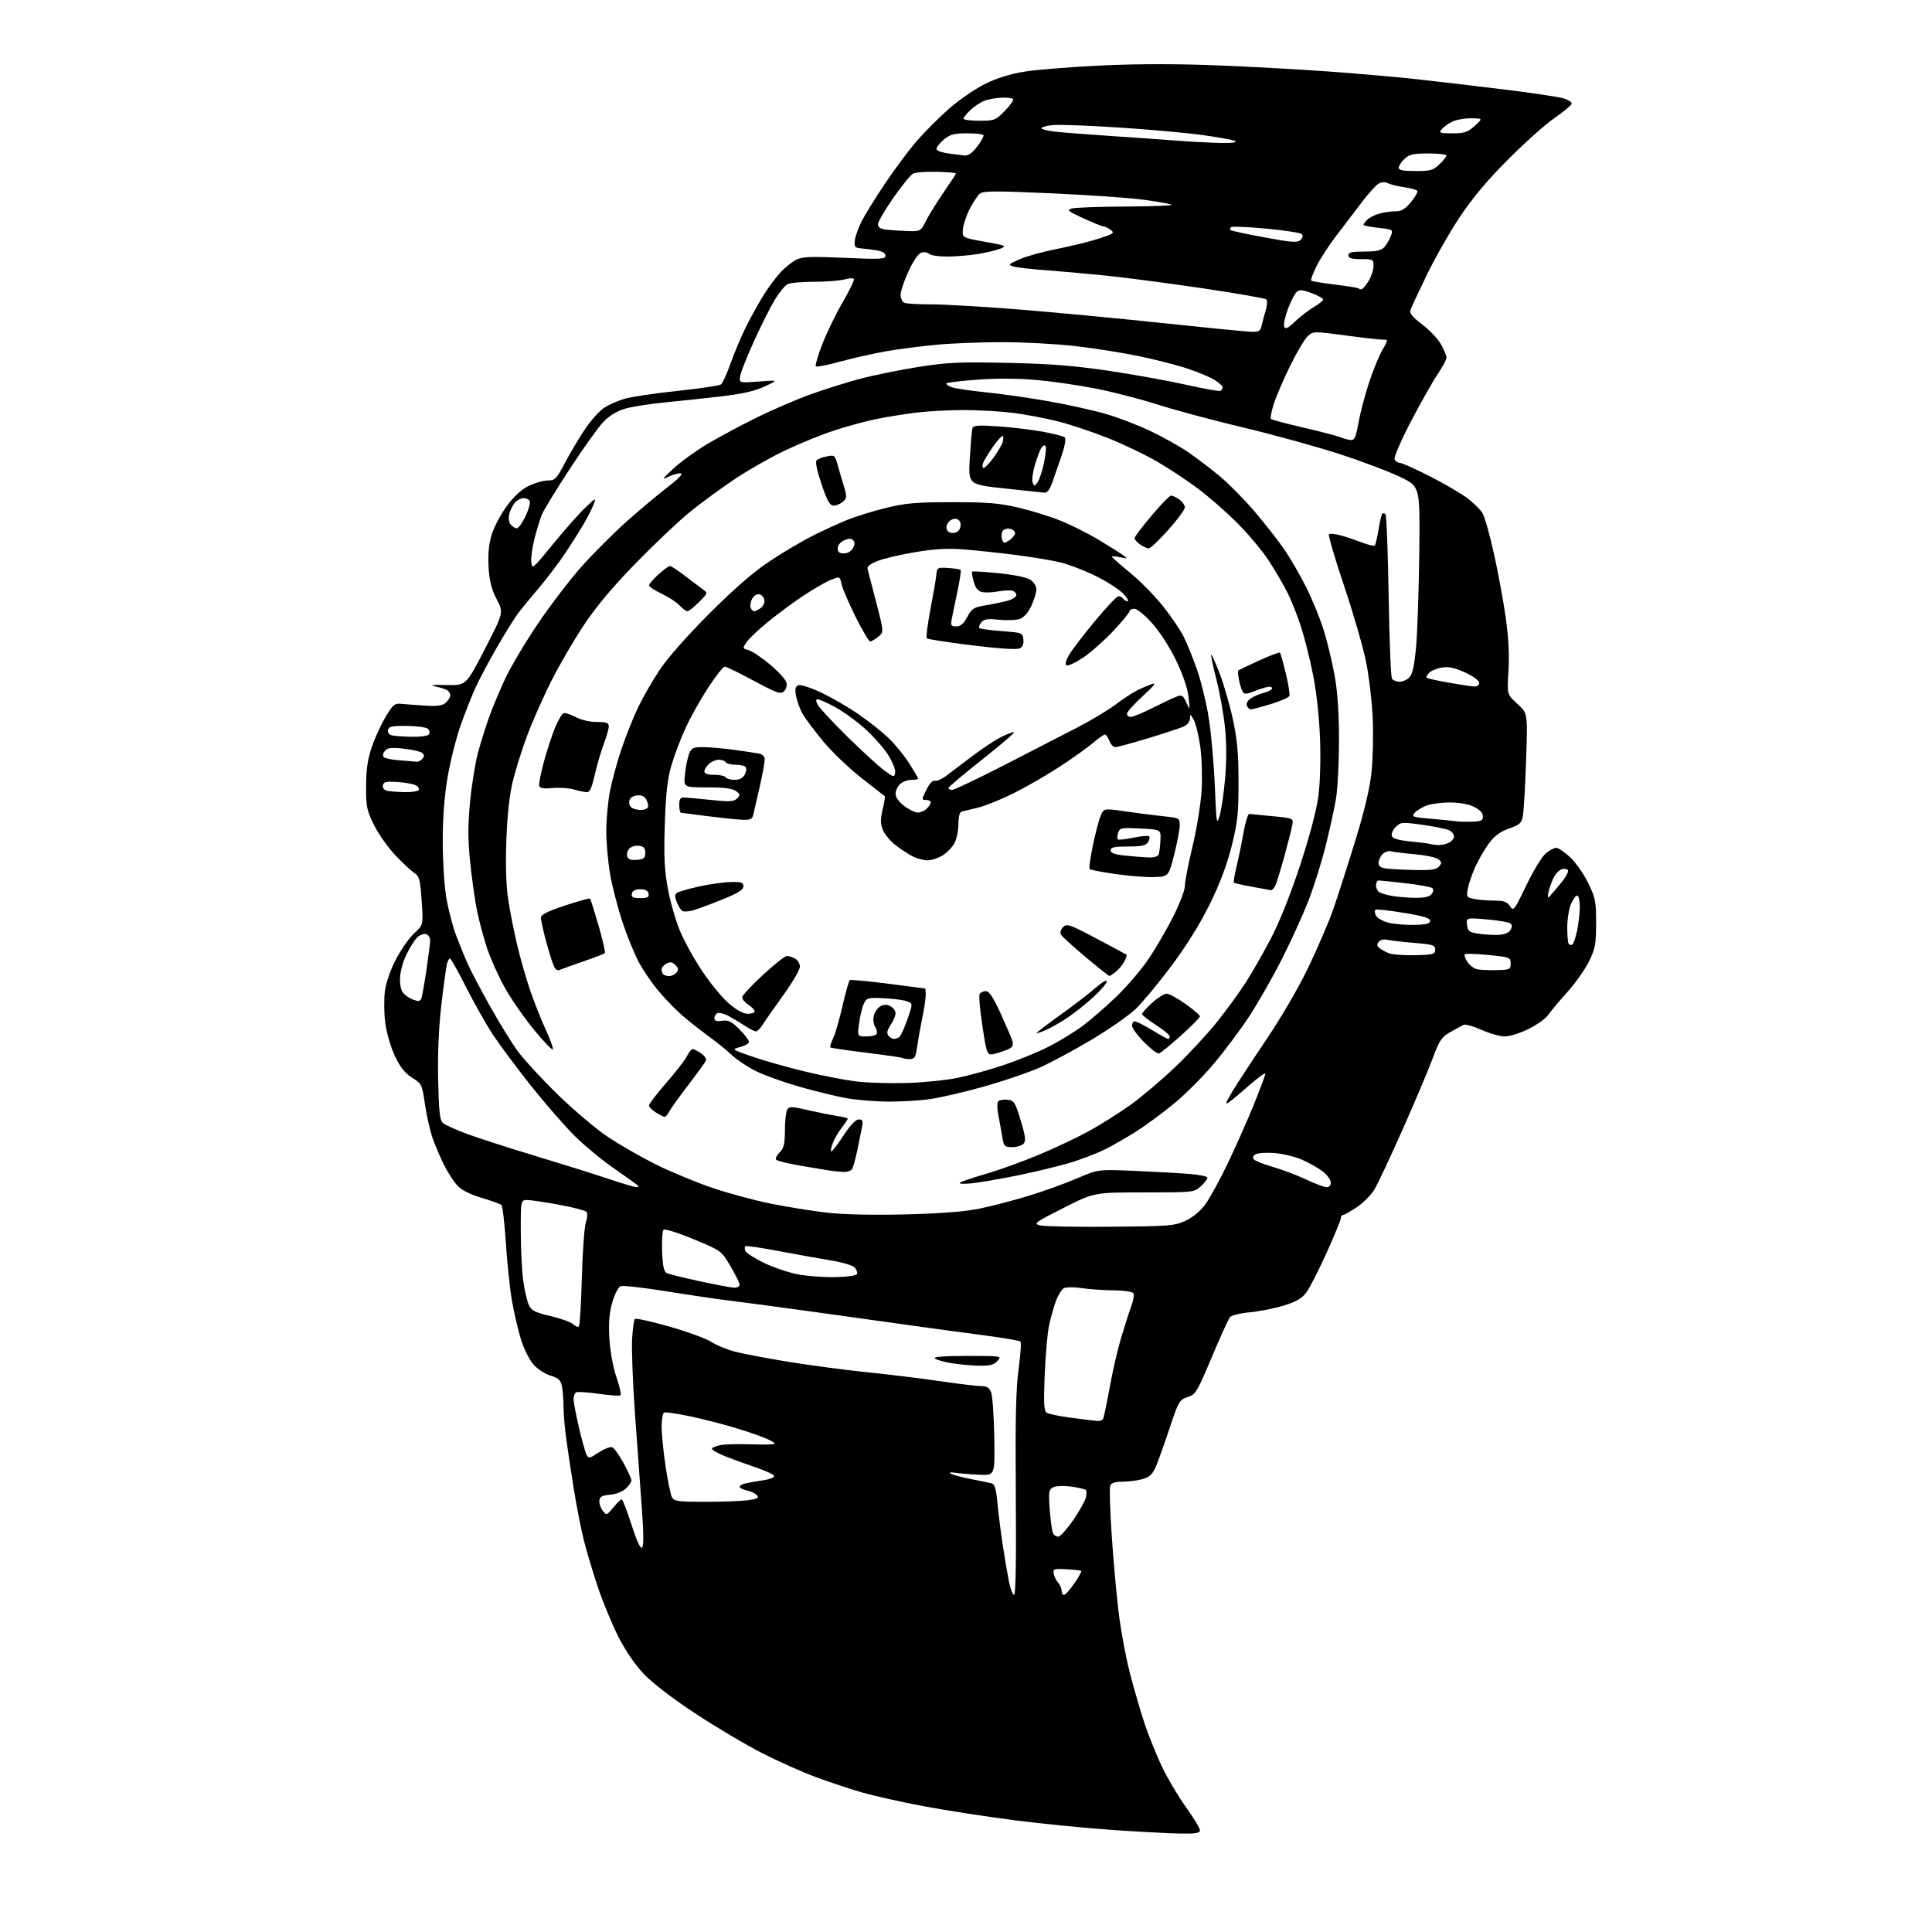 <?xml version="1.0" encoding="UTF-8" standalone="no"?>
<svg 
  version="1.1" 
  xmlns="http://www.w3.org/2000/svg" 
  xmlns:xlink="http://www.w3.org/1999/xlink" 
  xmlns:svg="http://www.w3.org/2000/svg"
  xmlns:rdf="http://www.w3.org/1999/02/22-rdf-syntax-ns#"
  xmlns:cc="http://creativecommons.org/ns#"
  xmlns:dc="http://purl.org/dc/elements/1.1/"
  viewBox="0 0 768 768"
  width="768"
  height="768"
>
<style>svg {background-color: white; }</style>"
<path stroke="none" fill="black" fill-rule="evenodd" d="M469.25,728.87C464.99,728.81 452.88,728.16 442.35,727.45C431.82,726.73 414.23,724.99 403.26,723.58C392.28,722.17 376.12,719.68 367.34,718.03C358.56,716.39 347.40,713.89 342.55,712.49C337.69,711.08 329.39,708.32 324.11,706.35C318.82,704.38 309.32,700.14 303.00,696.92C296.68,693.71 284.75,686.63 276.50,681.20C267.24,675.11 259.34,669.04 255.85,665.34C252.30,661.58 248.52,656.02 245.67,650.35C243.18,645.39 239.57,636.63 237.65,630.87C235.72,625.12 233.24,616.83 232.13,612.46C231.02,608.08 229.21,598.88 228.11,592.00C227.00,585.12 225.63,575.98 225.05,571.68C224.47,567.38 224.00,561.69 224.00,559.05C224.00,556.41 223.72,552.85 223.38,551.13C222.86,548.56 222.05,547.80 218.83,546.83C216.67,546.18 213.60,544.17 212.01,542.36C210.41,540.54 208.18,536.01 207.04,532.28C205.91,528.55 204.31,521.67 203.50,517.00C202.69,512.33 201.60,502.03 201.09,494.13C200.58,486.23 199.79,479.42 199.33,479.01C198.87,478.60 195.34,477.32 191.47,476.17C186.92,474.81 183.53,473.10 181.83,471.29C180.39,469.76 177.98,466.04 176.48,463.02C174.97,460.01 172.92,455.17 171.92,452.28C170.93,449.38 169.58,443.38 168.93,438.94C167.78,431.09 167.64,430.80 163.79,428.37C160.88,426.53 159.06,424.22 156.91,419.63C155.24,416.06 153.62,410.42 153.13,406.45C152.65,402.63 152.61,396.95 153.03,393.83C153.49,390.47 155.30,385.32 157.48,381.17C159.50,377.33 162.75,372.73 164.71,370.94C168.27,367.70 168.27,367.70 167.62,358.10C167.05,349.64 166.71,348.33 164.74,347.05C163.51,346.25 160.12,343.10 157.21,340.05C154.31,337.00 150.48,331.58 148.71,328.02C145.80,322.15 145.50,320.70 145.53,312.52C145.55,305.84 146.14,301.79 147.81,296.91C149.05,293.28 151.52,287.88 153.31,284.91C156.20,280.10 156.88,279.53 159.53,279.79C161.16,279.95 165.42,280.27 168.98,280.49C173.94,280.80 175.88,280.51 177.23,279.29C178.20,278.41 179.00,277.11 179.00,276.40C179.00,275.70 178.45,274.78 177.78,274.37C177.12,273.95 174.98,273.28 173.03,272.86C170.53,272.33 171.80,272.17 177.39,272.31C185.27,272.50 185.27,272.50 192.74,258.00C200.21,243.50 200.21,243.50 197.45,238.23C195.42,234.35 194.57,231.04 194.23,225.65C193.91,220.64 194.27,216.59 195.37,212.79C196.26,209.74 198.97,204.55 201.39,201.26C204.33,197.26 207.25,194.57 210.21,193.14C212.64,191.96 216.04,191.00 217.76,191.00C220.62,191.00 221.21,190.39 224.56,184.02C226.58,180.18 230.12,174.21 232.43,170.77C234.74,167.32 238.13,163.48 239.97,162.24C241.82,161.00 245.49,159.34 248.15,158.55C250.80,157.76 260.29,156.34 269.24,155.40C278.18,154.45 286.01,153.29 286.63,152.82C287.25,152.34 288.99,148.48 290.50,144.23C292.00,139.98 294.82,133.35 296.75,129.50C298.69,125.65 301.83,120.03 303.74,117.00C305.65,113.97 308.63,110.00 310.35,108.16C312.08,106.33 314.81,104.14 316.42,103.30C318.87,102.02 321.97,101.89 335.67,102.49C350.11,103.13 352.00,103.03 352.00,101.65C352.00,100.67 350.80,99.89 348.75,99.56C346.96,99.27 344.15,98.91 342.50,98.76C339.83,98.53 339.53,98.18 339.81,95.59C339.98,94.00 341.20,90.56 342.52,87.96C343.84,85.36 348.04,78.57 351.87,72.87C355.69,67.17 361.36,59.58 364.47,56.00C367.58,52.42 373.34,46.66 377.27,43.20C381.21,39.73 387.65,35.31 391.59,33.36C396.45,30.96 401.60,29.37 407.62,28.42C412.51,27.65 426.18,26.57 438.00,26.02C452.09,25.36 467.94,25.35 484.00,25.99C497.48,26.52 517.95,27.66 529.50,28.52C541.05,29.37 556.35,30.73 563.50,31.52C570.65,32.31 585.73,34.09 597.00,35.46C608.27,36.84 619.22,38.45 621.31,39.05C623.47,39.66 624.96,40.64 624.74,41.31C624.52,41.97 621.46,44.49 617.93,46.92C614.39,49.35 606.08,56.77 599.46,63.42C591.09,71.82 585.21,78.84 580.17,86.46C576.18,92.48 570.29,102.83 567.09,109.46C563.89,116.08 561.00,122.28 560.67,123.24C560.23,124.53 561.46,126.04 565.33,128.96C568.23,131.15 571.59,134.70 572.80,136.85C574.01,139.01 575.00,141.39 575.00,142.15C575.00,142.91 573.42,145.87 571.49,148.74C569.56,151.60 564.79,160.04 560.89,167.50C556.99,174.95 554.06,181.71 554.37,182.52C554.68,183.34 555.62,184.00 556.44,184.00C557.27,184.00 562.67,186.41 568.43,189.35C574.20,192.30 580.93,196.23 583.38,198.10C585.83,199.97 588.51,202.63 589.34,204.02C590.17,205.41 592.20,212.61 593.85,220.02C595.51,227.43 597.62,238.90 598.55,245.50C599.68,253.59 600.03,260.52 599.64,266.78C599.05,276.05 599.05,276.05 603.17,279.78C607.30,283.50 607.30,283.50 606.65,302.00C606.30,312.18 605.74,322.10 605.41,324.05C604.87,327.23 604.28,327.79 599.87,329.35C596.30,330.62 594.08,332.26 591.84,335.30C590.14,337.61 587.71,341.80 586.44,344.62C585.18,347.44 583.84,351.31 583.48,353.23C582.86,356.54 582.99,356.75 586.04,357.36C587.81,357.71 591.39,358.00 594.00,358.00C597.80,358.00 599.05,358.45 600.22,360.21C601.63,362.33 601.89,362.01 606.80,351.81C609.65,345.90 613.10,340.28 614.59,339.11C616.07,337.95 617.88,337.00 618.63,337.00C619.38,337.00 621.80,338.63 624.00,340.62C626.21,342.62 629.47,347.23 631.26,350.87C634.23,356.95 634.50,358.29 634.48,367.00C634.46,375.42 634.13,377.16 631.58,382.31C630.00,385.50 626.09,391.01 622.89,394.54C619.69,398.07 616.34,402.08 615.44,403.45C614.54,404.82 611.08,407.30 607.75,408.97C604.41,410.64 600.12,412.00 598.22,412.00C596.31,412.00 592.12,410.82 588.91,409.38C585.70,407.94 582.49,407.05 581.79,407.40C581.08,407.75 578.71,409.04 576.53,410.27C573.02,412.25 572.21,413.46 569.40,421.00C567.66,425.68 562.33,438.27 557.56,449.00C552.79,459.73 547.80,470.36 546.47,472.64C545.13,474.92 541.93,478.18 539.35,479.89C536.77,481.60 534.28,483.00 533.83,483.00C533.37,483.00 533.00,483.56 533.00,484.25C533.00,484.94 530.46,491.12 527.35,498.00C524.24,504.88 520.63,511.95 519.32,513.72C517.53,516.15 515.33,517.44 510.36,518.97C506.73,520.09 500.67,521.30 496.89,521.65C493.10,522.00 489.52,522.87 488.93,523.59C488.33,524.31 485.07,531.50 481.67,539.57C475.86,553.39 475.30,554.31 472.08,555.37C468.81,556.45 468.49,557.01 464.84,568.00C462.74,574.33 460.28,581.18 459.36,583.24C458.09,586.12 456.87,587.22 454.10,587.99C452.12,588.54 448.57,588.99 446.22,588.99C443.23,589.00 441.75,589.48 441.33,590.59C440.99,591.47 441.24,600.13 441.89,609.84C442.53,619.56 443.76,633.35 444.62,640.50C445.47,647.65 447.50,658.66 449.13,664.97C450.75,671.28 453.41,680.42 455.04,685.29C456.67,690.15 459.78,697.84 461.94,702.37C464.10,706.90 468.37,714.10 471.44,718.37C474.50,722.63 477.00,726.77 477.00,727.56C477.00,728.70 475.38,728.97 469.25,728.87zM403.12,634.00C403.76,634.00 404.00,619.82 403.80,594.25C403.57,564.11 403.84,552.02 404.91,544.25C405.69,538.61 406.02,533.68 405.64,533.30C405.26,532.93 399.00,531.84 391.72,530.89C384.45,529.94 371.98,528.25 364.00,527.13C356.02,526.00 338.02,523.50 324.00,521.56C309.98,519.62 294.68,517.57 290.00,517.01C285.32,516.45 274.04,514.79 264.92,513.32C255.80,511.85 247.61,510.94 246.71,511.28C245.80,511.63 244.35,514.44 243.41,517.65C242.20,521.84 241.88,525.71 242.23,531.96C242.52,537.03 243.66,543.30 245.00,547.29C246.26,551.01 247.02,554.32 246.69,554.65C246.36,554.97 242.47,554.71 238.04,554.07C233.61,553.42 229.54,553.17 228.99,553.50C228.45,553.84 228.00,555.05 228.00,556.19C228.00,557.32 228.96,562.36 230.12,567.38C231.29,572.39 232.65,577.28 233.15,578.24C233.99,579.85 234.37,579.78 238.01,577.38C240.18,575.94 242.58,575.01 243.36,575.31C244.13,575.60 246.17,578.44 247.88,581.60C249.60,584.77 251.00,587.87 251.00,588.50C251.00,589.13 249.99,590.60 248.75,591.76C247.44,592.98 244.83,593.99 242.50,594.18C239.37,594.43 238.45,594.94 238.26,596.50C238.13,597.60 238.72,599.40 239.57,600.50C241.09,602.46 241.16,602.44 243.81,599.24C245.29,597.45 246.79,595.99 247.14,595.99C247.50,596.00 249.24,600.53 251.02,606.07C253.16,612.73 254.59,615.81 255.25,615.15C255.90,614.50 255.86,609.13 255.12,599.33C254.50,591.17 253.28,574.38 252.41,562.00C251.54,549.62 251.03,536.23 251.27,532.23C251.51,528.24 252.00,524.66 252.37,524.30C252.74,523.93 258.90,525.29 266.06,527.33C273.22,529.36 280.75,532.11 282.79,533.45C284.83,534.78 289.21,536.56 292.52,537.40C295.83,538.24 305.50,540.06 314.02,541.44C322.53,542.81 336.48,544.65 345.00,545.52C353.52,546.39 366.49,547.98 373.80,549.05C381.12,550.12 388.45,551.00 390.08,551.00C392.34,551.00 393.28,551.61 394.01,553.53C394.54,554.91 395.09,562.90 395.23,571.28C395.50,586.50 395.50,586.50 389.50,586.24C386.20,586.10 381.93,585.75 380.00,585.47C377.74,585.14 377.03,585.27 378.00,585.83C378.82,586.32 382.43,587.27 386.00,587.96C389.57,588.64 393.24,589.40 394.15,589.64C395.41,589.97 395.96,591.79 396.47,597.29C396.84,601.25 397.79,608.77 398.58,614.00C399.37,619.23 400.50,625.86 401.08,628.75C401.67,631.64 402.58,634.00 403.12,634.00zM422.95,634.00C423.48,634.00 425.32,631.94 427.05,629.43C428.78,626.92 430.02,624.69 429.81,624.48C429.61,624.27 426.97,623.97 423.97,623.80C418.97,623.53 418.53,623.67 418.84,625.50C419.03,626.60 419.81,628.21 420.59,629.08C421.37,629.95 422.00,631.41 422.00,632.33C422.00,633.25 422.43,634.00 422.95,634.00zM420.80,610.80C421.66,610.63 424.30,607.66 426.67,604.19C429.05,600.72 431.27,596.77 431.62,595.40C431.96,594.03 431.95,592.62 431.61,592.27C431.26,591.92 428.62,591.33 425.74,590.94C422.77,590.55 419.68,590.68 418.61,591.23C416.94,592.11 416.79,593.06 417.27,599.86C417.58,604.06 418.14,608.31 418.54,609.30C418.93,610.29 419.95,610.96 420.80,610.80zM280.40,597.00C287.17,597.00 294.81,596.71 297.37,596.36C301.03,595.86 301.79,595.45 300.94,594.43C300.35,593.71 298.54,592.84 296.93,592.48C295.32,592.13 294.00,591.48 294.00,591.03C294.00,590.58 295.01,589.98 296.25,589.68C297.49,589.39 300.66,588.83 303.29,588.45C305.96,588.07 307.93,587.29 307.73,586.70C307.54,586.12 304.26,584.60 300.44,583.32C296.62,582.04 291.14,580.04 288.25,578.88C285.36,577.72 283.00,576.39 283.00,575.93C283.00,575.47 284.55,574.80 286.45,574.44C288.34,574.09 293.97,573.96 298.95,574.15C303.93,574.34 308.00,574.21 308.00,573.86C308.00,573.51 306.09,572.44 303.75,571.50C301.41,570.55 296.02,568.73 291.77,567.45C287.52,566.17 279.73,564.18 274.45,563.04C269.18,561.90 264.45,561.22 263.93,561.54C263.42,561.86 263.00,564.40 263.00,567.18C263.00,569.97 263.71,577.00 264.57,582.82C265.43,588.64 266.57,594.21 267.11,595.20C267.96,596.78 269.54,597.00 280.40,597.00zM436.19,564.86C437.12,564.93 438.14,564.58 438.46,564.06C438.78,563.55 439.95,558.03 441.06,551.81C442.17,545.59 444.21,536.67 445.60,532.00C446.99,527.33 448.82,521.62 449.67,519.33C450.52,517.03 450.91,514.67 450.55,514.08C450.18,513.48 446.67,512.97 442.69,512.93C438.74,512.89 433.02,512.49 430.00,512.05C426.98,511.61 423.78,511.62 422.90,512.08C422.03,512.53 420.60,514.84 419.73,517.20C418.86,519.57 417.63,523.98 417.00,527.00C416.36,530.02 415.59,538.85 415.28,546.60C414.82,558.01 414.98,560.88 416.11,561.60C416.87,562.10 421.32,563.00 426.00,563.61C430.68,564.21 435.26,564.78 436.19,564.86zM389.10,542.88C386.02,542.82 381.04,542.36 378.03,541.86C375.02,541.36 372.11,540.51 371.58,539.98C370.94,539.34 375.45,539.00 384.45,539.00C398.25,539.00 398.30,539.01 396.50,541.00C395.07,542.58 393.52,542.98 389.10,542.88zM230.11,527.24C230.49,526.83 231.02,518.17 231.29,508.00C231.56,497.82 232.27,487.94 232.88,486.04C233.54,483.96 233.62,482.22 233.07,481.67C232.57,481.17 227.73,479.93 222.33,478.92C216.92,477.91 211.26,477.07 209.75,477.04C207.00,477.00 207.00,477.00 207.02,489.75C207.03,496.76 207.49,505.60 208.04,509.40C208.59,513.19 209.59,517.46 210.27,518.88C211.29,521.00 212.80,521.75 218.91,523.17C222.99,524.12 227.02,525.59 227.87,526.44C228.72,527.29 229.73,527.65 230.11,527.24zM291.75,511.88C292.99,511.95 294.00,511.43 294.00,510.73C294.00,510.03 292.37,506.70 290.37,503.32C286.75,497.19 286.75,497.19 275.68,492.59C269.58,490.05 264.23,488.37 263.76,488.84C263.29,489.31 263.04,493.20 263.21,497.49C263.42,503.20 263.90,505.49 265.00,506.05C265.82,506.47 271.68,507.92 278.00,509.28C284.32,510.65 290.51,511.81 291.75,511.88zM331.92,507.67C337.16,507.57 340.48,507.07 340.71,506.37C340.92,505.74 340.43,504.58 339.63,503.77C338.83,502.97 334.64,501.74 330.33,501.04C326.03,500.34 316.71,498.67 309.64,497.33C302.57,495.98 296.55,495.12 296.27,495.40C295.98,495.68 295.99,496.52 296.27,497.27C296.56,498.01 299.76,500.09 303.40,501.88C307.03,503.66 313.04,505.74 316.75,506.49C320.46,507.24 327.29,507.77 331.92,507.67zM441.50,487.65C464.65,487.46 466.85,487.29 471.18,485.31C474.09,483.98 477.07,481.53 479.07,478.84C480.83,476.45 484.91,469.00 488.13,462.29C491.34,455.57 496.01,445.05 498.49,438.92C500.97,432.78 503.00,427.32 503.00,426.78C503.00,426.24 500.27,428.21 496.93,431.15C493.59,434.09 489.90,437.17 488.74,438.00C486.89,439.30 486.99,438.86 489.52,434.50C491.12,431.75 497.13,422.52 502.89,414.00C509.14,404.75 516.08,392.86 520.10,384.50C523.80,376.80 528.23,366.49 529.94,361.60C531.65,356.70 535.55,344.57 538.61,334.64C542.38,322.42 544.50,313.50 545.19,307.04C545.75,301.79 545.96,292.10 545.67,285.50C545.38,278.90 544.19,268.77 543.02,263.00C541.84,257.23 537.90,243.62 534.26,232.77C530.61,221.92 527.92,212.74 528.28,212.39C528.64,212.03 530.63,212.20 532.71,212.76C534.80,213.32 538.62,214.60 541.21,215.59C543.81,216.59 546.18,217.15 546.49,216.84C546.81,216.53 547.48,213.68 548.00,210.50C548.52,207.32 549.18,204.49 549.47,204.20C549.76,203.91 550.34,204.00 550.75,204.42C551.16,204.83 551.73,219.42 552.01,236.83C552.29,254.25 552.88,269.06 553.32,269.75C553.76,270.44 555.15,271.00 556.40,271.00C557.66,271.00 559.44,270.17 560.36,269.16C561.52,267.87 562.29,264.21 562.94,256.91C563.44,251.18 564.00,234.57 564.18,220.00C564.50,193.50 564.50,193.50 557.00,189.78C552.88,187.74 542.08,183.63 533.00,180.66C523.92,177.68 506.67,172.91 494.66,170.05C482.65,167.20 467.16,163.05 460.25,160.84C453.34,158.63 442.15,155.74 435.39,154.42C428.63,153.10 417.99,151.57 411.75,151.02C404.74,150.41 395.92,150.36 388.65,150.91C382.18,151.39 376.62,152.05 376.30,152.36C375.98,152.68 376.83,153.37 378.19,153.88C379.55,154.40 385.62,155.32 391.68,155.92C397.74,156.53 408.95,158.12 416.60,159.47C424.24,160.81 434.55,163.08 439.50,164.52C444.45,165.95 452.55,169.06 457.50,171.43C462.45,173.79 469.13,177.54 472.34,179.75C475.55,181.96 481.10,186.18 484.67,189.13C488.24,192.09 494.44,198.33 498.45,203.01C502.45,207.69 507.76,214.44 510.25,218.01C512.73,221.58 516.80,228.57 519.28,233.54C521.77,238.51 524.96,246.38 526.37,251.04C527.78,255.69 529.69,263.77 530.62,269.00C531.73,275.29 532.29,283.90 532.27,294.50C532.26,303.30 531.73,313.65 531.08,317.50C530.43,321.35 528.57,329.83 526.95,336.34C525.32,342.85 522.20,352.75 520.02,358.34C517.83,363.93 513.09,374.32 509.47,381.44C505.86,388.55 500.08,398.68 496.64,403.94C493.19,409.20 486.90,417.63 482.67,422.67C478.44,427.72 471.40,434.80 467.03,438.41C462.67,442.02 456.04,446.95 452.30,449.36C448.56,451.77 442.71,455.15 439.30,456.86C435.88,458.58 429.24,461.10 424.53,462.46C419.82,463.83 410.46,466.05 403.73,467.41C397.00,468.76 389.06,470.11 386.08,470.41C383.09,470.70 381.07,470.59 381.58,470.15C382.08,469.72 386.77,468.12 392.00,466.61C397.23,465.09 406.77,461.64 413.22,458.93C419.66,456.23 428.64,451.97 433.16,449.47C437.68,446.97 444.98,442.35 449.38,439.21C453.78,436.07 461.81,429.27 467.23,424.09C472.65,418.91 480.15,410.81 483.91,406.09C487.67,401.37 492.77,394.35 495.24,390.50C497.72,386.65 502.21,378.77 505.23,373.00C508.61,366.53 513.05,355.39 516.80,344.00C520.60,332.43 523.33,322.13 524.07,316.50C524.78,311.13 525.04,301.86 524.73,293.50C524.42,285.35 523.29,274.94 522.03,268.59C520.84,262.59 518.72,254.04 517.32,249.59C515.91,245.14 513.41,238.81 511.75,235.52C510.09,232.23 506.66,226.38 504.12,222.52C501.58,218.66 495.90,211.93 491.50,207.56C487.10,203.20 480.10,197.11 475.95,194.03C471.80,190.94 464.68,186.24 460.13,183.58C455.59,180.91 446.85,176.72 440.71,174.25C434.57,171.79 425.49,168.74 420.52,167.49C415.56,166.23 407.45,164.71 402.50,164.10C397.55,163.50 388.76,163.00 382.97,163.00C377.18,163.00 368.63,163.47 363.97,164.05C359.31,164.63 352.20,165.78 348.16,166.61C344.12,167.44 336.70,169.46 331.66,171.11C326.62,172.75 317.79,176.34 312.03,179.09C306.27,181.84 297.27,186.96 292.03,190.47C286.79,193.98 278.90,199.76 274.50,203.31C270.10,206.86 260.41,216.01 252.96,223.63C243.73,233.09 237.11,240.97 232.14,248.42C228.13,254.42 222.24,264.55 219.05,270.92C215.86,277.29 211.62,286.88 209.61,292.24C207.61,297.60 205.05,305.70 203.93,310.24C202.55,315.78 201.69,323.47 201.30,333.59C200.93,343.30 201.16,351.68 201.95,357.09C202.62,361.72 204.24,370.00 205.55,375.50C206.85,381.00 209.24,389.32 210.86,394.00C212.48,398.68 215.22,405.58 216.95,409.34C218.69,413.11 219.96,416.61 219.79,417.14C219.61,417.66 216.28,414.21 212.37,409.47C208.47,404.72 203.21,397.17 200.70,392.67C198.18,388.18 195.01,381.12 193.64,377.00C192.27,372.88 190.46,366.12 189.62,362.00C188.78,357.88 187.55,349.17 186.89,342.66C185.96,333.47 185.96,328.06 186.88,318.50C187.54,311.73 188.99,302.88 190.10,298.84C191.21,294.80 193.17,288.57 194.45,285.00C195.73,281.43 198.55,274.68 200.72,270.00C202.89,265.32 208.76,255.43 213.77,248.00C218.78,240.57 226.67,230.27 231.29,225.10C235.91,219.93 243.93,211.91 249.10,207.29C254.27,202.67 261.57,196.56 265.33,193.70C269.50,190.52 271.57,188.38 270.65,188.19C269.82,188.02 267.64,188.60 265.82,189.48C262.86,190.90 263.06,190.56 267.68,186.27C270.53,183.62 276.61,179.23 281.18,176.50C285.76,173.77 294.68,168.99 301.00,165.88C307.32,162.77 317.00,158.62 322.50,156.66C328.00,154.69 336.71,151.96 341.85,150.59C346.99,149.22 357.26,147.12 364.66,145.94C376.40,144.06 380.96,143.84 400.31,144.24C417.27,144.60 426.74,145.33 440.50,147.36C450.40,148.83 464.33,151.34 471.46,152.94C478.59,154.54 484.78,155.64 485.21,155.37C485.65,155.10 486.00,154.45 486.00,153.93C486.00,153.40 484.54,152.08 482.75,150.99C480.96,149.90 476.12,147.88 472.00,146.51C467.88,145.13 459.09,142.88 452.47,141.52C445.85,140.15 434.38,138.35 426.97,137.52C419.56,136.70 406.75,136.02 398.50,136.01C390.25,136.01 378.55,136.46 372.50,137.02C366.45,137.58 357.45,138.74 352.50,139.59C347.55,140.44 339.32,142.29 334.21,143.69C329.09,145.10 324.64,145.97 324.31,145.64C323.97,145.31 325.14,141.31 326.90,136.77C328.66,132.22 332.31,124.71 335.01,120.08C337.70,115.45 339.70,111.33 339.44,110.91C339.18,110.49 337.52,110.56 335.74,111.07C333.97,111.58 328.54,112.00 323.69,112.00C318.84,112.00 314.04,112.44 313.03,112.98C312.02,113.53 309.81,116.22 308.12,118.96C306.43,121.71 302.77,128.94 299.99,135.03C297.21,141.11 294.65,147.48 294.31,149.18C293.70,152.26 293.70,152.26 301.60,151.66C309.50,151.05 309.50,151.05 304.00,153.61C300.13,155.42 295.09,156.58 287.00,157.53C280.68,158.27 270.49,159.36 264.38,159.96C258.26,160.55 251.05,161.69 248.36,162.49C245.22,163.42 242.17,165.30 239.84,167.72C237.85,169.80 231.85,178.20 226.50,186.39C221.15,194.58 216.19,202.68 215.48,204.39C214.77,206.10 213.44,210.36 212.54,213.86C211.63,217.35 211.03,221.63 211.19,223.36C211.49,226.43 211.69,226.27 219.65,216.50C224.13,211.00 229.89,204.47 232.46,202.00C236.73,197.88 237.03,197.74 236.05,200.33C235.47,201.89 233.78,205.27 232.30,207.83C230.82,210.40 227.43,215.78 224.75,219.80C222.07,223.81 217.30,230.11 214.15,233.80C210.99,237.48 207.24,242.07 205.81,244.00C204.37,245.93 200.61,252.00 197.44,257.50C194.27,263.00 190.45,270.20 188.95,273.50C187.45,276.80 184.79,283.55 183.05,288.50C181.31,293.45 179.01,302.60 177.94,308.85C176.64,316.45 176.00,324.91 176.00,334.47C176.00,342.54 176.64,352.40 177.47,357.17C178.28,361.81 180.04,368.51 181.39,372.05C182.74,375.60 184.80,380.65 185.98,383.28C187.16,385.91 191.06,393.31 194.64,399.72C198.23,406.13 203.11,414.10 205.49,417.44C207.87,420.77 215.15,428.70 221.66,435.05C228.18,441.41 237.32,449.11 242.00,452.19C246.68,455.27 255.08,460.07 260.67,462.86C266.26,465.65 276.15,469.77 282.65,472.01C289.14,474.25 299.87,477.16 306.48,478.48C313.09,479.81 323.17,481.42 328.89,482.07C335.30,482.79 347.15,483.05 359.89,482.74C373.34,482.41 383.43,481.65 388.93,480.54C393.57,479.61 402.35,477.34 408.43,475.50C414.52,473.65 423.32,470.49 428.00,468.48C436.50,464.82 436.50,464.82 451.00,465.44C458.98,465.78 468.76,466.32 472.75,466.65C476.74,466.97 480.00,467.65 480.00,468.17C480.00,468.68 478.81,470.20 477.35,471.55C474.73,473.98 474.54,474.00 454.84,474.00C434.97,474.00 434.97,474.00 422.73,480.19C411.20,486.03 410.67,486.43 413.50,487.12C415.15,487.53 427.75,487.77 441.50,487.65zM252.95,471.92C253.82,471.97 254.02,471.66 253.45,471.16C252.93,470.70 248.68,467.67 244.00,464.42C239.32,461.18 232.31,455.37 228.41,451.51C224.52,447.66 216.67,438.65 210.99,431.50C205.30,424.35 198.49,415.19 195.84,411.15C193.20,407.11 188.44,398.67 185.27,392.41C182.10,386.14 179.21,381.01 178.86,381.00C178.51,381.00 177.96,382.04 177.64,383.32C177.32,384.59 176.33,391.89 175.44,399.53C174.40,408.51 173.95,418.99 174.17,429.18C174.43,441.57 174.82,445.23 176.00,446.35C176.82,447.12 181.32,449.16 186.00,450.87C190.68,452.58 202.82,456.49 213.00,459.56C223.18,462.63 236.00,466.65 241.50,468.49C247.00,470.33 252.15,471.88 252.95,471.92zM527.25,471.91C528.35,471.97 529.00,471.27 529.00,470.05C529.00,468.98 527.54,466.99 525.75,465.62C523.96,464.26 520.25,462.16 517.50,460.97C514.75,459.77 509.80,458.59 506.50,458.34C503.20,458.10 499.83,458.35 499.01,458.91C497.96,459.62 497.83,460.23 498.58,460.98C499.16,461.56 502.53,462.87 506.07,463.89C509.61,464.91 515.42,467.11 519.00,468.78C522.58,470.46 526.29,471.87 527.25,471.91zM335.19,465.86C333.71,465.79 331.38,465.56 330.00,465.35C328.62,465.14 323.34,464.26 318.25,463.39C313.17,462.53 308.76,461.42 308.47,460.94C308.17,460.47 308.84,459.16 309.96,458.04C311.61,456.39 312.00,454.69 312.02,449.25C312.02,445.54 312.44,441.85 312.95,441.05C313.74,439.79 314.83,439.82 321.18,441.29C325.21,442.21 330.41,443.26 332.75,443.61C335.09,443.97 337.00,444.45 337.00,444.69C337.00,444.94 335.91,446.57 334.57,448.32C333.23,450.07 331.64,452.81 331.04,454.39C330.44,455.98 330.15,457.48 330.40,457.73C330.65,457.99 332.79,455.22 335.16,451.60C337.97,447.30 340.13,445.00 341.37,445.00C342.97,445.00 343.16,445.50 342.62,448.25C342.27,450.04 341.42,454.20 340.74,457.50C340.06,460.80 339.14,464.06 338.69,464.75C338.25,465.44 336.67,465.94 335.19,465.86zM402.42,456.00C399.35,456.00 399.04,455.71 398.48,452.25C398.14,450.19 397.44,446.28 396.91,443.58C396.33,440.64 396.31,438.29 396.85,437.75C397.35,437.25 399.02,436.99 400.56,437.17C403.12,437.47 403.57,438.18 405.73,445.33C407.59,451.44 407.85,453.47 406.93,454.58C406.28,455.36 404.26,456.00 402.42,456.00zM264.21,443.97C263.82,443.96 262.26,443.18 260.75,442.24C259.24,441.30 258.00,440.03 258.00,439.42C258.00,438.81 261.04,434.83 264.75,430.58C268.46,426.33 272.18,421.54 273.00,419.95C273.82,418.35 274.85,417.03 275.29,417.02C275.72,417.01 277.20,417.74 278.59,418.65C279.97,419.55 280.89,420.85 280.62,421.54C280.36,422.22 277.26,426.54 273.72,431.14C270.19,435.74 266.76,440.51 266.11,441.75C265.46,442.99 264.61,443.99 264.21,443.97zM352.68,437.91C347.63,437.86 340.26,437.23 336.31,436.51C332.35,435.80 324.03,433.76 317.81,431.99C311.59,430.22 303.80,427.43 300.50,425.78C297.20,424.14 292.93,421.30 291.00,419.47C289.07,417.63 284.52,413.97 280.87,411.32C277.23,408.67 272.25,404.66 269.81,402.40C267.37,400.15 263.56,396.10 261.33,393.40C259.11,390.71 255.89,386.00 254.18,382.94C252.47,379.89 249.50,372.69 247.58,366.94C245.66,361.20 243.40,352.50 242.55,347.62C241.70,342.73 241.00,335.01 241.00,330.46C241.00,325.90 241.65,318.77 242.45,314.61C243.24,310.45 245.31,302.87 247.04,297.77C248.77,292.67 251.71,285.28 253.58,281.35C255.45,277.41 259.32,270.66 262.19,266.35C265.32,261.62 273.18,252.71 281.95,243.94C291.93,233.96 299.47,227.41 305.95,223.10C311.14,219.65 318.82,215.10 323.00,213.00C327.18,210.90 333.36,208.06 336.72,206.69C340.09,205.32 347.04,203.17 352.17,201.91C360.02,199.99 364.19,199.62 378.50,199.62C392.37,199.61 397.19,200.00 404.69,201.75C409.74,202.92 417.31,205.26 421.50,206.94C425.69,208.61 432.58,212.08 436.81,214.63C441.04,217.19 445.40,219.93 446.50,220.73C448.36,222.07 448.28,222.13 445.25,221.51C443.46,221.14 442.00,221.05 442.00,221.31C442.00,221.56 445.23,224.41 449.18,227.64C453.13,230.86 459.00,236.82 462.22,240.87C465.45,244.93 469.14,250.33 470.43,252.87C471.72,255.42 474.13,261.36 475.80,266.08C477.46,270.80 479.59,279.57 480.53,285.57C481.47,291.57 482.54,303.68 482.91,312.49C483.53,327.45 483.66,328.22 484.83,324.25C485.51,321.91 486.50,315.21 487.01,309.35C487.61,302.50 487.59,295.28 486.95,289.10C486.40,283.82 484.86,275.24 483.52,270.03C482.19,264.83 481.26,260.41 481.45,260.22C481.64,260.02 483.17,263.42 484.85,267.76C486.52,272.10 488.89,280.35 490.12,286.08C491.84,294.14 492.34,299.78 492.33,311.00C492.33,323.50 491.95,327.01 489.56,336.50C487.69,343.95 484.86,351.41 480.80,359.64C476.94,367.43 471.48,376.20 465.53,384.14C460.43,390.94 454.06,398.59 451.38,401.14C448.70,403.70 440.88,409.14 434.00,413.25C427.12,417.35 417.90,422.32 413.50,424.29C409.10,426.26 399.13,429.67 391.35,431.87C383.57,434.07 373.75,436.35 369.53,436.93C365.31,437.52 357.73,437.96 352.68,437.91zM360.50,430.51C367.10,430.30 376.10,429.40 380.50,428.50C384.90,427.60 393.07,425.35 398.65,423.49C404.23,421.64 412.33,418.35 416.65,416.17C420.97,414.00 427.22,410.18 430.55,407.68C433.87,405.18 439.99,399.84 444.14,395.82C448.29,391.79 453.97,385.08 456.77,380.91C459.56,376.73 463.91,369.24 466.42,364.26C468.94,359.27 471.00,353.85 471.00,352.21C471.00,350.56 472.37,343.47 474.05,336.45C475.73,329.42 477.36,319.36 477.66,314.09C477.97,308.81 477.72,300.99 477.11,296.69C476.50,292.40 475.35,287.67 474.54,286.19C473.24,283.80 473.08,283.73 473.04,285.59C473.02,286.82 471.98,288.14 470.52,288.81C469.16,289.43 462.80,291.53 456.39,293.47C449.99,295.41 444.12,297.00 443.35,297.00C442.58,297.00 441.52,295.88 441.00,294.50C440.48,293.12 439.67,292.00 439.20,292.00C438.74,292.00 436.57,293.53 434.38,295.41C432.19,297.28 426.14,301.58 420.95,304.96C415.75,308.34 407.45,313.10 402.50,315.54C397.55,317.98 391.25,320.49 388.50,321.12C385.75,321.76 382.94,322.42 382.25,322.61C381.48,322.81 381.00,324.70 381.00,327.52C381.00,330.04 380.30,333.45 379.45,335.09C378.60,336.74 376.46,338.97 374.70,340.04C372.94,341.11 370.24,341.99 368.70,342.00C367.16,342.00 364.46,341.26 362.70,340.36C360.94,339.46 357.87,337.45 355.88,335.88C353.89,334.32 351.68,331.64 350.98,329.94C349.96,327.50 349.94,325.77 350.86,321.77C351.51,318.98 351.91,316.63 351.77,316.55C351.62,316.46 347.42,313.18 342.43,309.25C337.44,305.32 330.60,298.78 327.23,294.70C323.87,290.63 320.22,285.77 319.13,283.90C318.04,282.03 316.84,278.82 316.46,276.76C315.93,273.82 316.12,272.89 317.40,272.40C318.30,272.05 322.33,273.36 326.55,275.37C330.70,277.34 337.37,281.21 341.37,283.98C345.38,286.75 350.71,290.98 353.22,293.38C355.73,295.79 359.41,300.30 361.39,303.40C363.38,306.50 365.00,309.26 365.00,309.52C365.00,309.78 363.80,310.00 362.33,310.00C360.86,310.00 358.83,310.74 357.83,311.65C356.82,312.57 356.00,314.31 356.00,315.54C356.00,316.90 357.33,318.78 359.43,320.38C361.32,321.82 363.76,323.00 364.86,323.00C365.96,323.00 367.56,322.29 368.43,321.43C369.29,320.56 370.00,319.44 370.00,318.93C370.00,318.42 369.16,318.00 368.13,318.00C366.31,318.00 366.32,317.86 368.26,313.94C369.42,311.59 370.79,310.09 371.52,310.37C372.21,310.63 374.12,309.87 375.76,308.68C377.40,307.48 382.06,303.96 386.12,300.86C390.18,297.76 395.39,294.27 397.71,293.11C400.03,291.95 402.45,291.00 403.09,291.00C403.73,291.00 398.14,295.84 390.65,301.75C383.17,307.66 377.04,312.84 377.02,313.25C377.01,313.66 377.67,314.00 378.49,314.00C379.30,314.00 388.64,309.56 399.24,304.13C409.83,298.70 423.00,291.92 428.50,289.06C434.00,286.19 440.75,282.14 443.50,280.04C446.25,277.95 449.96,275.50 451.74,274.60C453.53,273.69 456.23,272.51 457.74,271.97C459.85,271.22 459.02,272.35 454.23,276.74C450.78,279.91 447.96,283.06 447.98,283.75C447.99,284.44 448.69,285.00 449.52,285.00C450.36,285.00 454.23,283.40 458.12,281.44C462.01,279.48 466.30,277.46 467.65,276.94C469.83,276.12 470.27,276.38 471.58,279.26C473.05,282.48 473.06,282.47 472.45,277.00C472.07,273.54 470.23,268.16 467.50,262.50C464.98,257.28 460.99,251.08 458.00,247.75C455.12,244.54 451.99,242.00 450.92,242.00C449.86,242.00 449.00,242.44 449.00,242.98C449.00,243.52 446.04,247.10 442.42,250.94C438.80,254.77 433.40,259.53 430.42,261.51C427.43,263.49 424.52,264.82 423.95,264.47C423.28,264.06 423.66,262.55 425.00,260.28C426.15,258.33 430.77,252.29 435.26,246.87C439.75,241.44 443.98,237.00 444.65,237.00C445.33,237.00 446.16,237.45 446.50,238.00C446.84,238.55 447.63,239.00 448.25,239.00C448.87,239.00 448.05,237.62 446.44,235.93C444.82,234.24 439.90,231.09 435.50,228.93C431.10,226.78 424.80,224.35 421.50,223.55C418.20,222.75 410.10,221.41 403.50,220.57C396.90,219.73 387.63,218.75 382.90,218.39C376.72,217.91 371.39,218.22 363.94,219.46C358.23,220.42 351.53,221.97 349.03,222.93C346.14,224.03 344.63,225.17 344.85,226.08C345.04,226.86 346.59,232.85 348.29,239.39C351.38,251.27 351.38,251.27 349.08,253.14C347.81,254.16 346.38,255.00 345.90,255.00C345.41,255.00 342.82,250.61 340.14,245.25C337.45,239.89 334.94,234.05 334.55,232.27C333.85,229.04 333.85,229.04 330.17,230.56C328.15,231.39 323.35,234.16 319.50,236.70C315.65,239.24 309.31,243.92 305.41,247.09C301.51,250.27 297.59,253.98 296.70,255.34C295.15,257.71 295.18,257.83 297.50,258.41C298.83,258.74 302.60,261.25 305.88,263.98C309.16,266.71 312.15,269.91 312.53,271.08C312.96,272.44 312.65,273.78 311.69,274.74C310.34,276.09 309.06,275.65 299.69,270.63C293.92,267.53 288.70,265.00 288.08,265.00C287.46,265.00 284.47,268.81 281.43,273.47C278.40,278.13 274.35,285.38 272.43,289.59C270.51,293.80 268.01,300.45 266.87,304.37C265.32,309.73 264.67,315.52 264.27,327.63C263.86,340.32 264.11,345.75 265.46,353.13C266.40,358.28 268.56,365.85 270.26,369.95C271.96,374.04 275.98,381.33 279.20,386.14C282.42,390.95 287.18,396.71 289.78,398.94C292.81,401.53 295.49,402.99 297.25,402.99C298.76,403.00 300.00,402.56 300.00,402.02C300.00,401.49 298.88,400.31 297.50,399.41C296.12,398.51 295.00,397.18 295.00,396.47C295.00,395.75 298.71,391.75 303.24,387.58C307.77,383.41 312.07,380.00 312.80,380.00C313.53,380.00 315.00,380.47 316.07,381.04C317.13,381.60 317.98,383.07 317.97,384.29C317.95,385.50 315.01,390.55 311.44,395.50C307.88,400.45 304.18,405.73 303.23,407.24C302.28,408.75 301.05,409.99 300.50,409.99C299.95,409.99 297.96,408.98 296.08,407.75C294.20,406.51 291.29,404.77 289.61,403.87C287.92,402.97 285.97,402.46 285.27,402.73C284.57,402.99 284.00,403.89 284.00,404.72C284.00,405.83 284.80,406.11 287.05,405.78C289.57,405.41 290.78,406.02 294.08,409.32C296.27,411.51 297.91,413.78 297.72,414.35C297.52,414.93 295.87,415.80 294.04,416.27C290.77,417.12 290.84,417.18 299.09,420.03C303.69,421.63 313.09,424.28 319.98,425.94C326.87,427.60 336.10,429.38 340.50,429.91C344.90,430.44 353.90,430.71 360.50,430.51zM361.61,421.00C360.36,421.00 359.15,420.82 358.92,420.61C358.69,420.39 352.20,419.44 344.50,418.49C336.80,417.54 330.31,416.58 330.07,416.37C329.83,416.15 330.34,414.52 331.18,412.74C332.03,410.96 333.72,405.12 334.94,399.76C336.16,394.40 337.46,389.83 337.83,389.61C338.20,389.38 345.02,390.02 353.00,391.03C360.98,392.04 367.61,392.90 367.75,392.93C367.89,392.97 368.00,394.10 368.00,395.43C368.00,396.77 367.37,400.94 366.61,404.68C365.84,408.43 364.92,413.64 364.55,416.25C363.97,420.33 363.56,421.00 361.61,421.00zM395.92,418.76C392.34,419.75 392.34,419.75 390.54,407.99C389.55,401.52 389.05,395.73 389.43,395.11C389.81,394.50 390.93,394.00 391.92,394.00C393.21,394.00 394.85,396.48 397.72,402.75C399.92,407.56 402.03,412.49 402.41,413.69C402.90,415.26 402.59,416.15 401.30,416.83C400.31,417.36 397.89,418.23 395.92,418.76zM460.67,418.78C460.01,418.93 457.35,416.89 454.74,414.24C452.13,411.60 450.00,408.66 450.00,407.72C450.00,406.77 450.50,406.00 451.12,406.00C451.73,406.00 454.83,407.57 458.00,409.50C461.17,411.43 464.04,413.00 464.38,413.00C464.72,413.00 465.00,412.54 465.00,411.99C465.00,411.43 462.52,409.39 459.50,407.46C456.48,405.52 454.00,403.55 454.00,403.09C454.00,402.62 455.80,400.61 458.00,398.62C460.20,396.63 462.79,395.00 463.75,395.00C464.71,395.00 468.09,396.84 471.25,399.08C474.41,401.32 477.00,403.54 477.00,404.01C477.00,404.48 473.59,407.93 469.43,411.68C465.27,415.43 461.32,418.62 460.67,418.78zM355.37,412.98C355.99,412.98 356.95,412.64 357.50,412.23C358.05,411.83 359.49,408.67 360.70,405.21C362.90,398.91 362.90,398.91 360.57,398.03C359.30,397.54 355.17,397.00 351.41,396.82C344.95,396.52 344.51,396.64 343.39,399.00C342.73,400.38 341.89,403.86 341.51,406.75C340.81,412.00 340.81,412.00 344.35,412.00C346.29,412.00 348.15,411.57 348.47,411.04C348.80,410.51 348.54,409.23 347.89,408.19C347.23,407.13 347.00,405.15 347.37,403.68C347.73,402.24 348.92,400.58 350.01,399.99C351.42,399.24 352.58,399.24 354.00,400.00C355.10,400.59 356.00,401.84 355.99,402.79C355.99,403.73 355.11,405.83 354.04,407.45C352.61,409.62 352.38,410.75 353.17,411.70C353.76,412.42 354.75,412.99 355.37,412.98zM415.51,409.56C413.58,410.37 412.00,410.86 412.00,410.65C412.00,410.45 416.32,407.18 421.59,403.39C426.87,399.60 433.17,394.76 435.59,392.62C438.02,390.49 440.00,389.34 440.00,390.06C440.00,390.79 437.64,393.57 434.75,396.25C431.86,398.92 427.14,402.68 424.26,404.60C421.38,406.52 417.44,408.75 415.51,409.56zM166.19,397.92C166.57,397.96 167.11,397.63 167.39,397.17C167.68,396.72 168.60,391.69 169.45,386.00C170.30,380.30 171.00,374.81 171.00,373.79C171.00,372.77 170.31,371.67 169.46,371.35C168.62,371.02 167.04,371.56 165.96,372.53C164.88,373.51 162.87,376.69 161.50,379.59C160.01,382.74 159.00,386.66 159.00,389.28C159.00,392.23 159.58,394.19 160.75,395.21C161.71,396.05 163.18,396.99 164.00,397.29C164.82,397.59 165.81,397.88 166.19,397.92zM266.04,388.00C266.99,388.00 268.28,387.37 268.91,386.61C269.81,385.53 269.70,384.85 268.47,383.61C267.25,382.39 266.39,382.25 264.93,383.04C263.87,383.61 263.00,384.65 263.00,385.37C263.00,386.08 263.30,386.97 263.67,387.33C264.03,387.70 265.10,388.00 266.04,388.00zM441.00,387.95C440.73,387.95 436.45,384.56 431.51,380.42C426.57,376.28 422.17,372.28 421.75,371.52C421.30,370.71 421.65,369.50 422.60,368.54C424.08,367.06 425.15,367.43 435.85,373.08C442.26,376.46 447.65,379.37 447.83,379.53C448.01,379.69 447.62,380.88 446.96,382.16C446.31,383.45 444.81,385.28 443.63,386.23C442.46,387.18 441.27,387.95 441.00,387.95zM222.76,385.46C221.44,386.03 220.76,385.52 219.90,383.35C219.27,381.78 217.92,377.35 216.90,373.50C215.87,369.65 215.03,365.75 215.02,364.83C215.00,363.61 217.55,362.32 224.56,359.98C229.82,358.23 234.32,356.98 234.55,357.21C234.78,357.45 236.31,362.31 237.96,368.01C239.60,373.72 240.72,378.62 240.44,378.89C240.16,379.17 236.47,380.59 232.22,382.06C227.97,383.52 223.72,385.05 222.76,385.46zM595.00,385.64C600.16,385.51 600.50,385.35 600.50,383.00C600.50,380.59 600.19,380.47 591.71,379.63C586.87,379.14 582.65,379.02 582.32,379.34C582.00,379.67 582.45,381.04 583.34,382.40C584.23,383.75 585.97,385.06 587.23,385.31C588.48,385.56 591.98,385.71 595.00,385.64zM562.50,379.71C569.76,379.52 570.50,379.32 570.50,377.50C570.50,375.71 569.60,375.43 562.00,374.80C557.33,374.41 552.54,373.85 551.37,373.56C550.18,373.26 548.73,373.62 548.10,374.38C547.26,375.40 547.30,376.01 548.29,376.83C549.02,377.43 550.71,378.37 552.05,378.92C553.40,379.46 558.10,379.82 562.50,379.71zM625.06,375.46C625.49,375.20 626.32,372.71 626.92,369.94C627.51,367.17 628.00,362.90 628.00,360.45C628.00,358.00 627.53,356.00 626.95,356.00C626.37,356.00 625.25,357.56 624.45,359.47C623.65,361.38 623.00,365.58 623.00,368.80C623.00,372.03 623.29,374.95 623.64,375.31C623.99,375.66 624.63,375.73 625.06,375.46zM595.40,371.63C597.90,371.55 599.68,370.88 600.38,369.78C601.08,368.66 601.11,367.73 600.48,367.13C599.94,366.62 595.75,365.88 591.17,365.49C582.85,364.78 582.85,364.78 583.17,367.64C583.46,370.13 584.02,370.58 587.50,371.13C589.70,371.48 593.25,371.70 595.40,371.63zM562.50,367.66C567.02,367.54 568.50,367.14 568.50,366.04C568.50,364.96 565.76,364.13 558.03,362.87C552.27,361.92 547.21,361.37 546.78,361.64C546.35,361.90 546.45,362.97 547.00,364.00C547.57,365.06 549.87,366.31 552.25,366.86C554.59,367.39 559.20,367.75 562.50,367.66zM275.38,361.91C273.66,362.38 271.77,362.48 271.19,362.11C270.60,361.75 269.63,360.16 269.02,358.56C268.17,356.33 268.22,355.48 269.21,354.86C269.92,354.41 273.80,353.31 277.83,352.40C281.86,351.50 287.49,350.70 290.33,350.63C294.74,350.52 295.50,350.77 295.50,352.34C295.50,353.72 293.36,355.05 287.01,357.61C282.34,359.50 277.10,361.43 275.38,361.91zM254.50,357.00C257.43,357.00 258.08,356.66 257.81,355.25C257.58,354.05 256.54,353.50 254.50,353.50C252.46,353.50 251.42,354.05 251.19,355.25C250.92,356.66 251.57,357.00 254.50,357.00zM562.13,356.89C566.09,356.97 568.13,356.54 569.04,355.46C569.79,354.54 569.95,353.57 569.41,353.07C568.91,352.60 564.15,351.72 558.83,351.11C553.51,350.50 548.67,350.00 548.08,350.00C547.49,350.00 547.00,350.87 547.00,351.94C547.00,353.01 547.55,354.22 548.22,354.63C548.88,355.05 551.02,355.70 552.97,356.08C554.91,356.46 559.03,356.82 562.13,356.89zM615.84,356.50C616.37,355.95 618.45,353.52 620.45,351.10C622.55,348.56 623.72,346.32 623.22,345.82C622.73,345.33 621.57,345.23 620.63,345.59C619.69,345.95 618.33,347.43 617.60,348.87C616.88,350.32 615.96,352.85 615.57,354.50C615.11,356.46 615.20,357.15 615.84,356.50zM505.21,353.87C504.82,353.79 501.45,353.18 497.72,352.50C493.99,351.83 490.75,351.09 490.52,350.85C490.29,350.62 490.75,347.74 491.54,344.46C492.34,341.18 493.58,335.12 494.31,331.00C495.04,326.88 496.06,323.52 496.57,323.55C497.08,323.58 501.25,323.98 505.84,324.44C514.13,325.27 514.18,325.29 513.72,327.89C513.47,329.32 512.02,335.00 510.52,340.50C509.01,346.00 507.36,351.29 506.86,352.25C506.35,353.21 505.61,353.94 505.21,353.87zM458.50,348.65C455.20,348.73 448.27,348.17 443.09,347.40C437.92,346.64 433.44,345.77 433.14,345.48C432.85,345.18 433.41,341.01 434.40,336.22C435.40,331.42 436.78,326.10 437.49,324.40C438.78,321.29 438.78,321.29 447.14,322.52C451.74,323.19 458.54,324.06 462.25,324.45C469.00,325.16 469.00,325.16 468.94,328.33C468.91,330.07 467.89,335.32 466.69,340.00C464.50,348.50 464.50,348.50 458.50,348.65zM562.63,345.84C569.01,345.97 571.04,345.66 572.09,344.39C573.22,343.03 573.16,342.59 571.68,341.51C570.72,340.80 566.46,339.92 562.22,339.55C557.97,339.18 553.76,338.66 552.86,338.40C551.95,338.14 550.49,338.65 549.61,339.54C548.72,340.42 548.00,341.98 548.00,343.01C548.00,344.36 548.89,344.98 551.25,345.28C553.04,345.50 558.16,345.75 562.63,345.84zM253.24,341.81C255.97,341.55 256.50,341.09 256.50,339.00C256.50,337.06 255.93,336.43 253.91,336.20C252.48,336.03 250.76,336.59 250.05,337.44C249.35,338.28 249.05,339.68 249.38,340.55C249.80,341.64 250.99,342.03 253.24,341.81zM456.28,340.84C458.64,340.94 460.26,340.50 460.58,339.66C460.86,338.93 461.18,336.40 461.29,334.05C461.50,329.77 461.50,329.77 453.33,329.35C445.71,328.97 445.11,329.08 444.49,331.04C444.12,332.20 444.05,333.38 444.33,333.66C444.61,333.94 447.39,333.65 450.50,333.00C453.61,332.35 456.44,332.11 456.79,332.46C457.14,332.81 456.94,333.86 456.35,334.80C455.50,336.13 453.78,336.50 448.39,336.50C442.93,336.50 441.50,336.81 441.50,338.00C441.50,339.08 443.04,339.66 447.00,340.09C450.02,340.41 454.20,340.75 456.28,340.84zM571.82,335.92C573.09,335.96 575.00,335.53 576.07,334.96C577.13,334.40 578.00,333.29 578.00,332.50C578.00,331.71 577.18,330.63 576.18,330.10C575.19,329.56 570.43,328.58 565.62,327.90C557.25,326.73 556.79,326.77 554.80,328.76C553.66,329.90 552.98,331.51 553.30,332.33C553.69,333.36 556.02,334.04 560.69,334.49C564.43,334.85 567.95,335.31 568.50,335.50C569.05,335.69 570.54,335.88 571.82,335.92zM585.00,326.64C588.79,326.52 589.50,326.18 589.50,324.50C589.50,323.21 588.25,321.88 586.00,320.75C583.78,319.64 580.19,319.00 576.22,319.00C572.76,319.00 568.49,319.61 566.72,320.35C564.95,321.08 562.92,322.39 562.20,323.26C561.05,324.65 561.78,324.89 568.70,325.46C572.99,325.82 577.40,326.26 578.50,326.44C579.60,326.62 582.52,326.71 585.00,326.64zM295.23,325.87C293.18,325.80 287.00,325.17 281.50,324.46C276.00,323.76 271.16,323.15 270.75,323.09C270.34,323.04 270.00,321.65 270.00,320.00C270.00,317.80 270.47,317.00 271.75,317.02C272.71,317.03 277.55,317.46 282.50,317.98C290.11,318.78 291.73,318.69 293.00,317.40C294.33,316.05 294.29,315.72 292.56,314.44C291.19,313.43 287.82,313.00 281.17,313.00C271.72,313.00 271.72,313.00 272.28,307.75C272.58,304.86 273.31,301.26 273.89,299.75C274.83,297.32 275.47,297.00 279.43,297.00C281.90,297.00 287.42,297.48 291.71,298.06C295.99,298.64 300.51,299.32 301.75,299.58C303.15,299.86 304.00,300.77 304.00,301.98C304.00,303.05 303.10,307.88 302.00,312.71C300.90,317.55 299.76,322.51 299.48,323.75C299.05,325.62 298.33,325.98 295.23,325.87zM254.69,321.98C255.90,321.99 257.15,321.56 257.49,321.02C257.82,320.48 257.59,319.11 256.98,317.96C256.19,316.49 255.08,315.97 253.19,316.19C251.52,316.38 250.38,317.20 250.16,318.38C249.96,319.41 250.41,320.64 251.15,321.11C251.89,321.58 253.49,321.98 254.69,321.98zM160.69,314.88C163.55,314.95 166.15,314.57 166.47,314.05C166.79,313.53 166.26,312.68 165.28,312.16C164.30,311.64 161.03,311.05 158.02,310.86C153.52,310.56 152.48,310.80 152.21,312.17C152.02,313.12 152.66,314.03 153.69,314.30C154.69,314.56 157.84,314.82 160.69,314.88zM233.17,314.91C232.25,314.86 229.93,314.37 228.00,313.81C226.07,313.26 222.32,313.01 219.67,313.26C216.35,313.58 214.68,313.33 214.35,312.47C214.09,311.78 214.98,307.23 216.33,302.36C217.68,297.49 219.70,291.41 220.81,288.86C221.92,286.31 223.30,283.93 223.87,283.58C224.44,283.23 226.60,283.86 228.69,284.97C230.97,286.20 234.36,287.00 237.24,287.00C241.11,287.00 242.00,287.33 242.00,288.75C242.00,289.71 241.11,292.84 240.02,295.70C238.94,298.56 237.33,304.07 236.44,307.95C235.22,313.31 234.44,314.98 233.17,314.91zM292.02,310.00C293.92,310.00 295.31,309.30 296.01,307.98C296.61,306.87 296.82,305.52 296.49,304.98C296.15,304.44 294.36,304.00 292.50,304.00C290.64,304.00 288.84,303.55 288.50,303.00C288.16,302.45 286.93,302.00 285.77,302.00C284.61,302.00 282.83,302.74 281.83,303.65C280.82,304.57 280.00,305.92 280.00,306.65C280.00,307.55 281.31,308.00 283.94,308.00C286.11,308.00 288.16,308.45 288.50,309.00C288.84,309.55 290.43,310.00 292.02,310.00zM355.83,307.04C356.00,305.87 354.71,302.67 352.95,299.92C351.19,297.18 347.00,292.48 343.63,289.48C340.26,286.47 334.96,282.66 331.86,281.01C328.76,279.35 325.70,278.00 325.07,278.00C324.23,278.00 324.25,278.59 325.13,280.25C325.79,281.48 331.10,287.18 336.92,292.91C342.74,298.63 349.30,304.63 351.50,306.24C355.39,309.08 355.51,309.10 355.83,307.04zM165.63,302.82C166.25,302.92 167.27,302.38 167.89,301.63C168.74,300.60 168.71,300.02 167.76,299.26C167.07,298.71 163.75,297.96 160.40,297.60C155.50,297.06 154.04,297.24 152.99,298.51C152.21,299.45 152.05,300.45 152.59,300.99C153.09,301.48 155.97,302.05 159.00,302.26C162.03,302.46 165.01,302.71 165.63,302.82zM163.69,292.88C167.20,292.95 170.17,292.53 170.55,291.91C170.92,291.31 170.73,290.33 170.13,289.73C169.52,289.12 165.77,288.60 161.79,288.56C155.81,288.51 154.50,288.79 154.22,290.17C154.03,291.12 154.66,292.03 155.69,292.30C156.69,292.56 160.29,292.82 163.69,292.88zM497.20,282.00C496.66,282.00 495.96,281.33 495.64,280.50C495.30,279.61 495.96,278.43 497.28,277.57C498.50,276.78 500.74,275.83 502.26,275.46C503.78,275.08 505.27,274.38 505.57,273.89C505.87,273.40 505.43,273.00 504.58,273.00C503.73,273.00 501.19,273.74 498.92,274.65C495.54,276.00 494.65,276.06 493.98,274.96C493.52,274.23 492.86,272.09 492.51,270.21C492.16,268.33 492.01,266.67 492.19,266.52C492.36,266.37 496.06,264.61 500.41,262.61C504.76,260.62 508.53,259.20 508.79,259.45C509.05,259.71 510.10,263.43 511.13,267.71C512.15,272.00 512.81,276.01 512.57,276.63C512.34,277.25 509.01,278.71 505.17,279.88C501.33,281.05 497.75,282.00 497.20,282.00zM585.75,272.87C587.18,272.95 588.00,272.43 588.00,271.44C588.00,270.53 585.70,268.84 582.41,267.33C578.29,265.45 575.87,264.92 573.23,265.35C571.25,265.67 568.96,266.61 568.13,267.44C567.30,268.27 566.83,269.16 567.08,269.41C567.33,269.67 571.13,270.52 575.52,271.30C579.91,272.09 584.51,272.79 585.75,272.87zM405.31,257.75C404.17,258.31 397.10,257.85 386.27,256.51C376.80,255.34 368.76,254.09 368.41,253.74C368.06,253.39 368.71,248.24 369.85,242.30C370.99,236.36 372.05,230.15 372.21,228.50C372.49,225.61 372.66,225.51 376.96,225.79C379.41,225.95 381.62,226.29 381.87,226.53C382.12,226.78 381.53,230.70 380.57,235.24C379.61,239.78 378.58,244.74 378.30,246.25C377.84,248.62 378.10,249.00 380.14,249.00C381.84,249.00 383.06,247.95 384.50,245.25C386.26,241.94 387.09,241.40 391.50,240.68C394.25,240.23 398.19,239.42 400.25,238.89C402.31,238.36 404.00,237.30 404.00,236.53C404.00,235.77 403.21,234.98 402.25,234.78C401.29,234.58 398.70,234.74 396.50,235.14C394.30,235.54 391.50,235.63 390.27,235.33C388.75,234.97 387.72,233.64 387.05,231.20C386.50,229.23 386.23,227.44 386.44,227.22C386.65,227.01 391.40,227.30 396.99,227.86C403.01,228.46 408.15,229.52 409.58,230.46C410.96,231.36 411.99,233.00 411.98,234.27C411.97,235.50 411.09,238.42 410.02,240.76C408.83,243.38 407.10,245.39 405.53,245.99C404.12,246.53 400.37,246.69 397.20,246.36C392.57,245.88 391.18,246.08 390.08,247.40C389.33,248.31 388.99,249.32 389.33,249.66C389.66,249.99 393.66,250.55 398.22,250.88C406.28,251.48 406.51,251.57 406.81,254.18C407.02,255.99 406.53,257.16 405.31,257.75zM273.27,243.00C272.77,243.00 271.36,241.95 270.15,240.66C268.94,239.37 265.71,237.27 262.98,235.99C260.24,234.71 258.00,233.23 258.00,232.71C258.00,232.19 259.66,230.25 261.70,228.38C263.73,226.52 265.80,225.00 266.30,225.00C266.80,225.00 269.40,226.69 272.08,228.75C274.76,230.81 277.96,233.23 279.20,234.12C281.46,235.74 281.46,235.74 277.83,239.37C275.83,241.37 273.78,243.00 273.27,243.00zM299.78,243.00C300.24,243.00 301.43,242.41 302.42,241.68C303.41,240.96 304.05,239.50 303.85,238.45C303.64,237.39 302.73,236.38 301.81,236.20C300.89,236.02 299.62,236.84 298.99,238.02C298.36,239.19 298.09,240.80 298.39,241.58C298.69,242.36 299.32,243.00 299.78,243.00zM335.46,220.00C336.95,220.00 338.38,219.16 339.06,217.89C339.86,216.40 339.87,215.47 339.12,214.72C338.37,213.97 337.32,213.99 335.53,214.81C334.04,215.48 333.00,216.79 333.00,217.98C333.00,219.46 333.66,220.00 335.46,220.00zM456.63,218.00C455.98,218.00 454.44,217.30 453.22,216.44C452.00,215.59 451.00,214.46 451.00,213.93C451.00,213.40 454.04,209.38 457.75,204.99C461.46,200.60 464.96,197.00 465.53,197.00C466.09,197.00 467.56,197.70 468.78,198.56C470.00,199.41 471.00,200.82 471.00,201.69C471.00,202.56 468.03,206.59 464.41,210.64C460.79,214.69 457.29,218.00 456.63,218.00zM401.26,214.74C402.49,213.92 403.50,212.64 403.50,211.88C403.50,211.12 402.49,210.36 401.25,210.18C399.89,209.99 398.75,210.49 398.39,211.43C398.06,212.29 398.06,213.73 398.41,214.61C398.96,216.06 399.26,216.07 401.26,214.74zM379.25,211.82C380.70,211.61 381.61,210.70 381.82,209.25C382.02,207.86 381.51,206.75 380.49,206.36C379.57,206.01 378.16,206.42 377.29,207.29C376.42,208.16 376.01,209.57 376.36,210.49C376.75,211.51 377.86,212.02 379.25,211.82zM205.45,210.00C206.12,210.00 207.69,207.80 208.95,205.10C210.21,202.41 210.94,199.71 210.56,199.10C210.19,198.50 209.08,198.00 208.10,198.00C207.11,198.00 205.60,198.79 204.73,199.75C203.87,200.71 202.85,202.74 202.47,204.26C202.04,205.96 202.25,207.60 203.01,208.51C203.69,209.33 204.79,210.00 205.45,210.00zM331.41,201.00C329.87,201.00 328.88,199.24 326.57,192.46C324.76,187.11 324.03,183.57 324.62,182.98C325.14,182.46 326.98,181.75 328.71,181.41C331.69,180.81 331.92,180.98 332.93,184.64C333.51,186.76 334.64,190.60 335.42,193.16C336.73,197.42 336.70,197.96 335.10,199.41C334.13,200.29 332.47,201.00 331.41,201.00zM415.17,195.85C414.25,195.77 407.06,195.01 399.20,194.15C384.89,192.60 384.89,192.60 385.52,182.05C385.87,176.25 386.35,170.90 386.58,170.16C386.92,169.09 389.03,168.95 396.75,169.48C402.11,169.85 410.09,170.80 414.47,171.60C418.85,172.39 422.83,173.43 423.31,173.91C423.81,174.41 423.24,177.53 422.00,181.14C420.80,184.64 419.14,189.41 418.32,191.75C417.32,194.60 416.29,195.95 415.17,195.85zM412.44,191.74C413.15,190.78 414.30,187.28 415.01,183.97C415.71,180.66 415.97,177.64 415.59,177.25C415.20,176.87 414.46,177.22 413.94,178.03C413.41,178.84 412.27,181.89 411.40,184.80C410.54,187.72 410.12,190.87 410.48,191.80C411.10,193.39 411.23,193.38 412.44,191.74zM391.03,186.00C391.55,186.00 393.32,184.15 394.96,181.90C396.59,179.64 398.21,176.91 398.56,175.82C398.90,174.74 398.94,173.61 398.65,173.31C398.35,173.02 396.63,174.89 394.81,177.47C392.99,180.04 391.18,183.02 390.78,184.08C390.39,185.14 390.50,186.00 391.03,186.00zM537.15,174.94C538.41,174.99 539.07,173.44 539.96,168.33C540.60,164.66 542.44,157.57 544.05,152.58C545.67,147.58 548.09,141.59 549.44,139.25C551.88,135.00 551.88,135.00 549.69,135.02C548.49,135.04 541.78,134.28 534.79,133.33C522.35,131.66 522.03,131.67 519.90,133.56C518.71,134.63 515.54,139.96 512.86,145.41C510.19,150.86 507.25,157.72 506.32,160.65C505.40,163.58 504.90,166.23 505.21,166.54C505.52,166.86 511.34,168.40 518.14,169.98C524.94,171.55 531.62,173.30 533.00,173.86C534.38,174.42 536.24,174.90 537.15,174.94zM497.23,131.88C500.53,131.99 501.03,131.68 501.57,129.25C501.91,127.74 502.64,125.00 503.20,123.16C503.76,121.30 503.83,119.46 503.36,119.01C502.89,118.57 491.48,116.58 478.00,114.59C464.52,112.60 447.20,110.33 439.50,109.54C431.80,108.76 421.00,107.80 415.50,107.40C410.00,107.01 404.38,106.36 403.00,105.97C400.63,105.28 400.73,105.13 405.15,103.12C407.70,101.95 414.45,100.08 420.15,98.96C425.84,97.84 433.39,95.98 436.92,94.82C442.77,92.91 443.18,92.60 441.48,91.36C440.46,90.61 439.18,90.00 438.64,90.00C438.10,90.00 434.51,88.55 430.66,86.78C424.49,83.93 423.95,83.47 426.08,82.88C427.41,82.50 437.01,82.15 447.42,82.10C457.82,82.04 466.07,81.74 465.75,81.41C465.42,81.09 460.51,80.20 454.83,79.43C449.15,78.66 432.49,77.49 417.81,76.84C395.46,75.84 390.86,75.87 389.49,77.01C388.58,77.76 386.76,80.52 385.43,83.13C384.11,85.75 382.91,89.37 382.76,91.19C382.50,94.49 382.50,94.49 391.50,96.10C399.81,97.58 400.29,97.79 397.74,98.83C396.22,99.45 392.17,100.42 388.74,100.97C385.31,101.53 379.78,101.99 376.45,101.99C373.12,102.00 369.91,101.51 369.30,100.90C368.70,100.30 367.32,100.08 366.24,100.42C365.06,100.80 363.02,103.76 361.14,107.85C359.41,111.60 358.00,115.81 358.00,117.22C358.00,118.64 358.71,120.06 359.58,120.39C360.45,120.73 365.34,121.00 370.45,121.00C375.55,121.00 391.15,121.91 405.11,123.03C419.08,124.15 444.68,126.57 462.00,128.41C479.32,130.25 495.18,131.81 497.23,131.88zM514.78,127.83C516.83,125.89 520.19,123.30 522.25,122.07C524.31,120.84 526.00,119.48 526.00,119.05C526.00,118.62 523.96,117.49 521.47,116.54C517.93,115.19 516.62,115.07 515.50,116.00C514.72,116.65 513.14,119.69 511.99,122.75C510.85,125.81 510.17,129.00 510.49,129.83C510.94,131.01 511.87,130.58 514.78,127.83zM541.18,115.00C541.65,115.00 542.92,113.54 544.01,111.75C545.10,109.96 545.99,107.26 546.00,105.75C546.00,103.12 545.79,103.00 541.00,103.00C537.22,103.00 536.00,102.63 536.00,101.50C536.00,100.32 537.37,100.00 542.35,100.00C547.12,100.00 549.08,99.57 550.28,98.25C551.15,97.28 552.31,95.31 552.86,93.87C553.85,91.25 553.83,91.24 547.93,90.57C544.67,90.20 542.00,89.67 542.00,89.38C542.00,89.09 542.67,88.18 543.50,87.36C544.32,86.54 546.46,85.44 548.24,84.93C550.03,84.42 552.92,84.00 554.67,84.00C557.12,84.00 558.55,83.15 560.88,80.33C562.54,78.31 563.69,76.31 563.43,75.89C563.17,75.46 560.83,74.81 558.23,74.43C555.63,74.05 552.71,73.34 551.75,72.84C550.67,72.28 549.27,72.32 548.09,72.95C547.04,73.51 543.88,77.02 541.08,80.74C538.28,84.46 533.73,90.42 530.98,94.00C528.23,97.58 524.80,102.88 523.36,105.78C521.91,108.69 520.95,111.28 521.22,111.55C521.48,111.82 525.71,112.52 530.60,113.12C535.50,113.71 539.69,114.38 539.92,114.60C540.15,114.82 540.71,115.00 541.18,115.00zM516.96,95.39C517.88,94.51 518.07,93.67 517.46,93.06C516.93,92.54 510.54,91.55 503.27,90.87C495.99,90.19 489.72,89.94 489.35,90.32C488.97,90.69 488.88,91.21 489.13,91.46C489.39,91.72 495.42,93.02 502.55,94.34C513.55,96.39 515.72,96.55 516.96,95.39zM360.73,91.84C365.93,92.00 365.97,91.98 368.11,87.75C369.30,85.41 372.45,80.32 375.13,76.43C377.81,72.54 380.00,69.17 380.00,68.93C380.00,68.69 376.56,68.41 372.35,68.30C368.14,68.18 363.90,68.52 362.92,69.04C361.94,69.57 358.41,73.92 355.07,78.72C351.73,83.52 349.00,88.22 349.00,89.16C349.00,90.34 350.01,91.00 352.25,91.28C354.04,91.50 357.85,91.75 360.73,91.84zM562.70,68.00C568.60,68.00 569.72,67.68 572.20,65.31C573.74,63.84 575.00,62.26 575.00,61.81C575.00,61.37 571.77,61.00 567.81,61.00C561.81,61.00 560.25,61.36 558.31,63.17C557.04,64.37 556.00,65.95 556.00,66.67C556.00,67.64 557.80,68.00 562.70,68.00zM383.56,61.84C384.14,61.93 385.31,61.44 386.16,60.75C387.01,60.06 388.45,58.39 389.35,57.03C390.26,55.67 391.00,54.21 391.00,53.78C391.00,53.35 388.11,53.00 384.58,53.00C379.10,53.00 377.69,53.39 375.03,55.62C373.32,57.07 372.08,58.75 372.29,59.37C372.49,59.99 374.87,60.77 377.58,61.09C380.28,61.42 382.98,61.76 383.56,61.84zM485.50,56.83C489.86,56.90 491.93,56.61 491.00,56.08C490.18,55.61 484.10,54.50 477.50,53.62C470.90,52.73 455.82,51.39 444.00,50.64C432.18,49.88 420.59,49.48 418.25,49.74C415.91,50.00 414.00,50.55 414.00,50.97C414.00,51.38 416.36,51.99 419.25,52.32C422.14,52.64 431.93,53.41 441.00,54.02C450.07,54.63 462.23,55.48 468.00,55.92C473.77,56.36 481.65,56.77 485.50,56.83zM577.36,53.00C582.18,53.00 583.43,52.58 586.23,50.03C589.50,47.06 589.50,47.06 584.70,47.03C582.06,47.01 578.65,47.65 577.13,48.43C575.60,49.22 573.77,50.57 573.05,51.43C571.90,52.82 572.39,53.00 577.36,53.00zM389.30,48.00C395.32,48.00 395.76,47.83 399.48,44.02C401.62,41.83 403.06,39.73 402.69,39.35C402.31,38.98 400.25,38.74 398.10,38.83C395.95,38.91 392.91,39.46 391.34,40.05C389.78,40.64 387.26,42.31 385.75,43.75C384.24,45.19 383.00,46.74 383.00,47.19C383.00,47.63 385.83,48.00 389.30,48.00z" />

</svg>